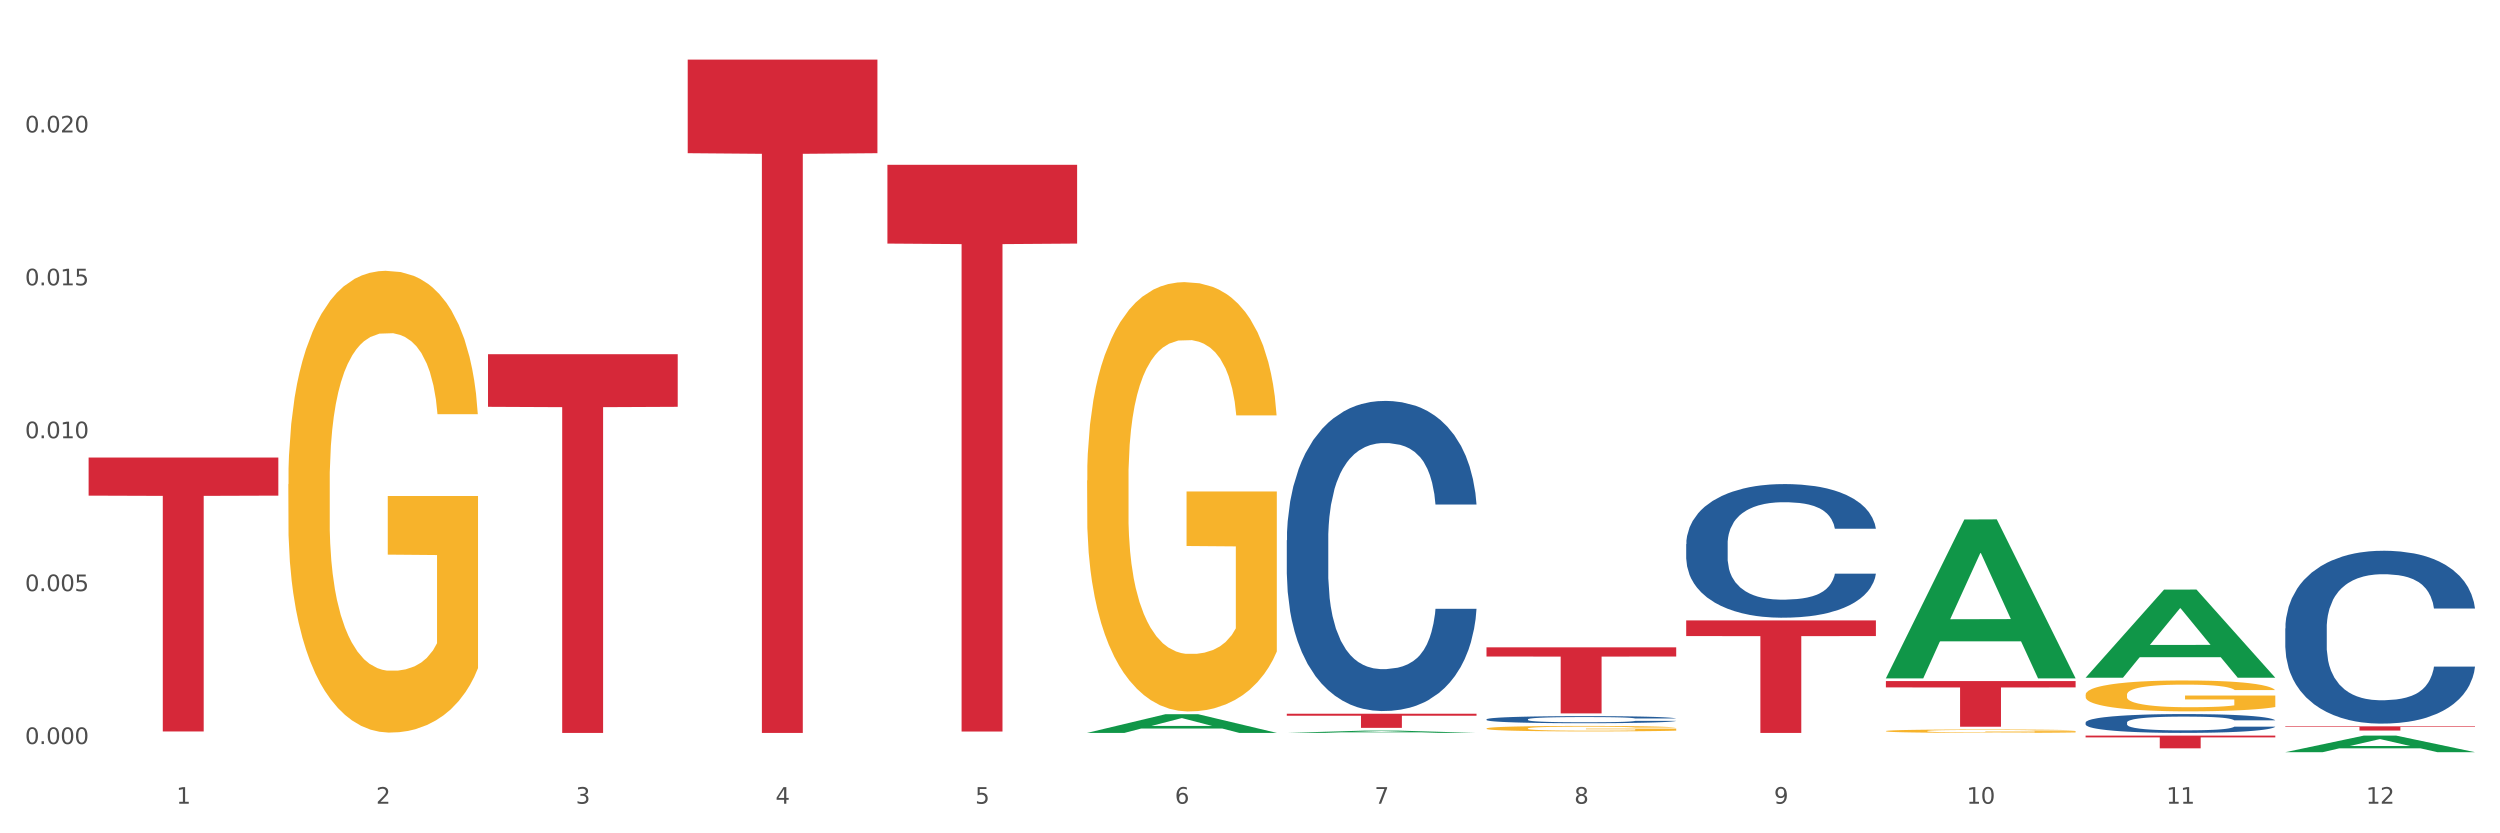 <?xml version="1.0" encoding="utf-8" standalone="no"?>
<!DOCTYPE svg PUBLIC "-//W3C//DTD SVG 1.1//EN"
  "http://www.w3.org/Graphics/SVG/1.1/DTD/svg11.dtd">
<svg xmlns:xlink="http://www.w3.org/1999/xlink" width="1080pt" height="360pt" viewBox="0 0 1080 360" xmlns="http://www.w3.org/2000/svg" version="1.1">
 <rect x="0" y="0" width="1080" height="360" fill="#333333" stroke="none"/>
 <defs>
  <style type="text/css">*{stroke-linejoin: round; stroke-linecap: butt}</style>
 </defs>
 <g id="figure_1">
  <g id="patch_1">
   <path d="M 0 360 
L 1080 360 
L 1080 0 
L 0 0 
z
" style="fill: #ffffff; stroke: #ffffff; stroke-linejoin: miter"/>
  </g>
  <g id="axes_1">
   <g id="matplotlib.axis_1">
    <g id="xtick_1">
     <g id="text_1">
      <!-- 1 -->
      <g style="fill: #4d4d4d" transform="translate(76.207 347.204) scale(0.096 -0.096)">
       <defs>
        <path id="DejaVuSans-31" d="M 794 531 
L 1825 531 
L 1825 4091 
L 703 3866 
L 703 4441 
L 1819 4666 
L 2450 4666 
L 2450 531 
L 3481 531 
L 3481 0 
L 794 0 
L 794 531 
z
" transform="scale(0.016)"/>
       </defs>
       <use xlink:href="#DejaVuSans-31"/>
      </g>
     </g>
    </g>
    <g id="xtick_2">
     <g id="text_2">
      <!-- 2 -->
      <g style="fill: #4d4d4d" transform="translate(162.476 347.204) scale(0.096 -0.096)">
       <defs>
        <path id="DejaVuSans-32" d="M 1228 531 
L 3431 531 
L 3431 0 
L 469 0 
L 469 531 
Q 828 903 1448 1529 
Q 2069 2156 2228 2338 
Q 2531 2678 2651 2914 
Q 2772 3150 2772 3378 
Q 2772 3750 2511 3984 
Q 2250 4219 1831 4219 
Q 1534 4219 1204 4116 
Q 875 4013 500 3803 
L 500 4441 
Q 881 4594 1212 4672 
Q 1544 4750 1819 4750 
Q 2544 4750 2975 4387 
Q 3406 4025 3406 3419 
Q 3406 3131 3298 2873 
Q 3191 2616 2906 2266 
Q 2828 2175 2409 1742 
Q 1991 1309 1228 531 
z
" transform="scale(0.016)"/>
       </defs>
       <use xlink:href="#DejaVuSans-32"/>
      </g>
     </g>
    </g>
    <g id="xtick_3">
     <g id="text_3">
      <!-- 3 -->
      <g style="fill: #4d4d4d" transform="translate(248.745 347.204) scale(0.096 -0.096)">
       <defs>
        <path id="DejaVuSans-33" d="M 2597 2516 
Q 3050 2419 3304 2112 
Q 3559 1806 3559 1356 
Q 3559 666 3084 287 
Q 2609 -91 1734 -91 
Q 1441 -91 1130 -33 
Q 819 25 488 141 
L 488 750 
Q 750 597 1062 519 
Q 1375 441 1716 441 
Q 2309 441 2620 675 
Q 2931 909 2931 1356 
Q 2931 1769 2642 2001 
Q 2353 2234 1838 2234 
L 1294 2234 
L 1294 2753 
L 1863 2753 
Q 2328 2753 2575 2939 
Q 2822 3125 2822 3475 
Q 2822 3834 2567 4026 
Q 2313 4219 1838 4219 
Q 1578 4219 1281 4162 
Q 984 4106 628 3988 
L 628 4550 
Q 988 4650 1302 4700 
Q 1616 4750 1894 4750 
Q 2613 4750 3031 4423 
Q 3450 4097 3450 3541 
Q 3450 3153 3228 2886 
Q 3006 2619 2597 2516 
z
" transform="scale(0.016)"/>
       </defs>
       <use xlink:href="#DejaVuSans-33"/>
      </g>
     </g>
    </g>
    <g id="xtick_4">
     <g id="text_4">
      <!-- 4 -->
      <g style="fill: #4d4d4d" transform="translate(335.014 347.204) scale(0.096 -0.096)">
       <defs>
        <path id="DejaVuSans-34" d="M 2419 4116 
L 825 1625 
L 2419 1625 
L 2419 4116 
z
M 2253 4666 
L 3047 4666 
L 3047 1625 
L 3713 1625 
L 3713 1100 
L 3047 1100 
L 3047 0 
L 2419 0 
L 2419 1100 
L 313 1100 
L 313 1709 
L 2253 4666 
z
" transform="scale(0.016)"/>
       </defs>
       <use xlink:href="#DejaVuSans-34"/>
      </g>
     </g>
    </g>
    <g id="xtick_5">
     <g id="text_5">
      <!-- 5 -->
      <g style="fill: #4d4d4d" transform="translate(421.284 347.204) scale(0.096 -0.096)">
       <defs>
        <path id="DejaVuSans-35" d="M 691 4666 
L 3169 4666 
L 3169 4134 
L 1269 4134 
L 1269 2991 
Q 1406 3038 1543 3061 
Q 1681 3084 1819 3084 
Q 2600 3084 3056 2656 
Q 3513 2228 3513 1497 
Q 3513 744 3044 326 
Q 2575 -91 1722 -91 
Q 1428 -91 1123 -41 
Q 819 9 494 109 
L 494 744 
Q 775 591 1075 516 
Q 1375 441 1709 441 
Q 2250 441 2565 725 
Q 2881 1009 2881 1497 
Q 2881 1984 2565 2268 
Q 2250 2553 1709 2553 
Q 1456 2553 1204 2497 
Q 953 2441 691 2322 
L 691 4666 
z
" transform="scale(0.016)"/>
       </defs>
       <use xlink:href="#DejaVuSans-35"/>
      </g>
     </g>
    </g>
    <g id="xtick_6">
     <g id="text_6">
      <!-- 6 -->
      <g style="fill: #4d4d4d" transform="translate(507.553 347.204) scale(0.096 -0.096)">
       <defs>
        <path id="DejaVuSans-36" d="M 2113 2584 
Q 1688 2584 1439 2293 
Q 1191 2003 1191 1497 
Q 1191 994 1439 701 
Q 1688 409 2113 409 
Q 2538 409 2786 701 
Q 3034 994 3034 1497 
Q 3034 2003 2786 2293 
Q 2538 2584 2113 2584 
z
M 3366 4563 
L 3366 3988 
Q 3128 4100 2886 4159 
Q 2644 4219 2406 4219 
Q 1781 4219 1451 3797 
Q 1122 3375 1075 2522 
Q 1259 2794 1537 2939 
Q 1816 3084 2150 3084 
Q 2853 3084 3261 2657 
Q 3669 2231 3669 1497 
Q 3669 778 3244 343 
Q 2819 -91 2113 -91 
Q 1303 -91 875 529 
Q 447 1150 447 2328 
Q 447 3434 972 4092 
Q 1497 4750 2381 4750 
Q 2619 4750 2861 4703 
Q 3103 4656 3366 4563 
z
" transform="scale(0.016)"/>
       </defs>
       <use xlink:href="#DejaVuSans-36"/>
      </g>
     </g>
    </g>
    <g id="xtick_7">
     <g id="text_7">
      <!-- 7 -->
      <g style="fill: #4d4d4d" transform="translate(593.822 347.204) scale(0.096 -0.096)">
       <defs>
        <path id="DejaVuSans-37" d="M 525 4666 
L 3525 4666 
L 3525 4397 
L 1831 0 
L 1172 0 
L 2766 4134 
L 525 4134 
L 525 4666 
z
" transform="scale(0.016)"/>
       </defs>
       <use xlink:href="#DejaVuSans-37"/>
      </g>
     </g>
    </g>
    <g id="xtick_8">
     <g id="text_8">
      <!-- 8 -->
      <g style="fill: #4d4d4d" transform="translate(680.091 347.204) scale(0.096 -0.096)">
       <defs>
        <path id="DejaVuSans-38" d="M 2034 2216 
Q 1584 2216 1326 1975 
Q 1069 1734 1069 1313 
Q 1069 891 1326 650 
Q 1584 409 2034 409 
Q 2484 409 2743 651 
Q 3003 894 3003 1313 
Q 3003 1734 2745 1975 
Q 2488 2216 2034 2216 
z
M 1403 2484 
Q 997 2584 770 2862 
Q 544 3141 544 3541 
Q 544 4100 942 4425 
Q 1341 4750 2034 4750 
Q 2731 4750 3128 4425 
Q 3525 4100 3525 3541 
Q 3525 3141 3298 2862 
Q 3072 2584 2669 2484 
Q 3125 2378 3379 2068 
Q 3634 1759 3634 1313 
Q 3634 634 3220 271 
Q 2806 -91 2034 -91 
Q 1263 -91 848 271 
Q 434 634 434 1313 
Q 434 1759 690 2068 
Q 947 2378 1403 2484 
z
M 1172 3481 
Q 1172 3119 1398 2916 
Q 1625 2713 2034 2713 
Q 2441 2713 2670 2916 
Q 2900 3119 2900 3481 
Q 2900 3844 2670 4047 
Q 2441 4250 2034 4250 
Q 1625 4250 1398 4047 
Q 1172 3844 1172 3481 
z
" transform="scale(0.016)"/>
       </defs>
       <use xlink:href="#DejaVuSans-38"/>
      </g>
     </g>
    </g>
    <g id="xtick_9">
     <g id="text_9">
      <!-- 9 -->
      <g style="fill: #4d4d4d" transform="translate(766.361 347.204) scale(0.096 -0.096)">
       <defs>
        <path id="DejaVuSans-39" d="M 703 97 
L 703 672 
Q 941 559 1184 500 
Q 1428 441 1663 441 
Q 2288 441 2617 861 
Q 2947 1281 2994 2138 
Q 2813 1869 2534 1725 
Q 2256 1581 1919 1581 
Q 1219 1581 811 2004 
Q 403 2428 403 3163 
Q 403 3881 828 4315 
Q 1253 4750 1959 4750 
Q 2769 4750 3195 4129 
Q 3622 3509 3622 2328 
Q 3622 1225 3098 567 
Q 2575 -91 1691 -91 
Q 1453 -91 1209 -44 
Q 966 3 703 97 
z
M 1959 2075 
Q 2384 2075 2632 2365 
Q 2881 2656 2881 3163 
Q 2881 3666 2632 3958 
Q 2384 4250 1959 4250 
Q 1534 4250 1286 3958 
Q 1038 3666 1038 3163 
Q 1038 2656 1286 2365 
Q 1534 2075 1959 2075 
z
" transform="scale(0.016)"/>
       </defs>
       <use xlink:href="#DejaVuSans-39"/>
      </g>
     </g>
    </g>
    <g id="xtick_10">
     <g id="text_10">
      <!-- 10 -->
      <g style="fill: #4d4d4d" transform="translate(849.576 347.204) scale(0.096 -0.096)">
       <defs>
        <path id="DejaVuSans-30" d="M 2034 4250 
Q 1547 4250 1301 3770 
Q 1056 3291 1056 2328 
Q 1056 1369 1301 889 
Q 1547 409 2034 409 
Q 2525 409 2770 889 
Q 3016 1369 3016 2328 
Q 3016 3291 2770 3770 
Q 2525 4250 2034 4250 
z
M 2034 4750 
Q 2819 4750 3233 4129 
Q 3647 3509 3647 2328 
Q 3647 1150 3233 529 
Q 2819 -91 2034 -91 
Q 1250 -91 836 529 
Q 422 1150 422 2328 
Q 422 3509 836 4129 
Q 1250 4750 2034 4750 
z
" transform="scale(0.016)"/>
       </defs>
       <use xlink:href="#DejaVuSans-31"/>
       <use xlink:href="#DejaVuSans-30" transform="translate(63.623 0)"/>
      </g>
     </g>
    </g>
    <g id="xtick_11">
     <g id="text_11">
      <!-- 11 -->
      <g style="fill: #4d4d4d" transform="translate(935.845 347.204) scale(0.096 -0.096)">
       <use xlink:href="#DejaVuSans-31"/>
       <use xlink:href="#DejaVuSans-31" transform="translate(63.623 0)"/>
      </g>
     </g>
    </g>
    <g id="xtick_12">
     <g id="text_12">
      <!-- 12 -->
      <g style="fill: #4d4d4d" transform="translate(1022.114 347.204) scale(0.096 -0.096)">
       <use xlink:href="#DejaVuSans-31"/>
       <use xlink:href="#DejaVuSans-32" transform="translate(63.623 0)"/>
      </g>
     </g>
    </g>
    <g id="xtick_13"/>
    <g id="xtick_14"/>
    <g id="xtick_15"/>
    <g id="xtick_16"/>
    <g id="xtick_17"/>
    <g id="xtick_18"/>
    <g id="xtick_19"/>
    <g id="xtick_20"/>
    <g id="xtick_21"/>
    <g id="xtick_22"/>
    <g id="xtick_23"/>
   </g>
   <g id="matplotlib.axis_2">
    <g id="ytick_1">
     <g id="text_13">
      <!-- 0.000 -->
      <g style="fill: #4d4d4d" transform="translate(10.8 321.429) scale(0.096 -0.096)">
       <defs>
        <path id="DejaVuSans-2e" d="M 684 794 
L 1344 794 
L 1344 0 
L 684 0 
L 684 794 
z
" transform="scale(0.016)"/>
       </defs>
       <use xlink:href="#DejaVuSans-30"/>
       <use xlink:href="#DejaVuSans-2e" transform="translate(63.623 0)"/>
       <use xlink:href="#DejaVuSans-30" transform="translate(95.41 0)"/>
       <use xlink:href="#DejaVuSans-30" transform="translate(159.033 0)"/>
       <use xlink:href="#DejaVuSans-30" transform="translate(222.656 0)"/>
      </g>
     </g>
    </g>
    <g id="ytick_2">
     <g id="text_14">
      <!-- 0.005 -->
      <g style="fill: #4d4d4d" transform="translate(10.8 255.377) scale(0.096 -0.096)">
       <use xlink:href="#DejaVuSans-30"/>
       <use xlink:href="#DejaVuSans-2e" transform="translate(63.623 0)"/>
       <use xlink:href="#DejaVuSans-30" transform="translate(95.41 0)"/>
       <use xlink:href="#DejaVuSans-30" transform="translate(159.033 0)"/>
       <use xlink:href="#DejaVuSans-35" transform="translate(222.656 0)"/>
      </g>
     </g>
    </g>
    <g id="ytick_3">
     <g id="text_15">
      <!-- 0.010 -->
      <g style="fill: #4d4d4d" transform="translate(10.8 189.325) scale(0.096 -0.096)">
       <use xlink:href="#DejaVuSans-30"/>
       <use xlink:href="#DejaVuSans-2e" transform="translate(63.623 0)"/>
       <use xlink:href="#DejaVuSans-30" transform="translate(95.41 0)"/>
       <use xlink:href="#DejaVuSans-31" transform="translate(159.033 0)"/>
       <use xlink:href="#DejaVuSans-30" transform="translate(222.656 0)"/>
      </g>
     </g>
    </g>
    <g id="ytick_4">
     <g id="text_16">
      <!-- 0.015 -->
      <g style="fill: #4d4d4d" transform="translate(10.8 123.273) scale(0.096 -0.096)">
       <use xlink:href="#DejaVuSans-30"/>
       <use xlink:href="#DejaVuSans-2e" transform="translate(63.623 0)"/>
       <use xlink:href="#DejaVuSans-30" transform="translate(95.41 0)"/>
       <use xlink:href="#DejaVuSans-31" transform="translate(159.033 0)"/>
       <use xlink:href="#DejaVuSans-35" transform="translate(222.656 0)"/>
      </g>
     </g>
    </g>
    <g id="ytick_5">
     <g id="text_17">
      <!-- 0.020 -->
      <g style="fill: #4d4d4d" transform="translate(10.8 57.221) scale(0.096 -0.096)">
       <use xlink:href="#DejaVuSans-30"/>
       <use xlink:href="#DejaVuSans-2e" transform="translate(63.623 0)"/>
       <use xlink:href="#DejaVuSans-30" transform="translate(95.41 0)"/>
       <use xlink:href="#DejaVuSans-32" transform="translate(159.033 0)"/>
       <use xlink:href="#DejaVuSans-30" transform="translate(222.656 0)"/>
      </g>
     </g>
    </g>
    <g id="ytick_6"/>
    <g id="ytick_7"/>
    <g id="ytick_8"/>
    <g id="ytick_9"/>
    <g id="ytick_10"/>
   </g>
   <g id="PolyCollection_1">
    <path d="M 469.629 316.599 
L 469.714 316.591 
L 503.51 308.529 
L 517.535 308.522 
L 551.585 316.614 
L 535.363 316.614 
L 528.012 314.729 
L 493.117 314.729 
L 492.864 314.76 
L 485.767 316.614 
L 469.629 316.614 
L 469.629 316.599 
L 497.511 313.605 
L 523.618 313.597 
L 510.691 310.246 
L 510.522 310.231 
L 510.353 310.254 
L 497.426 313.597 
L 497.511 313.605 
L 469.629 316.599 
z
" clip-path="url(#pdd2dde1726)" style="fill: #109648"/>
    <path d="M 210.821 153.008 
L 292.777 153.008 
L 292.777 175.744 
L 260.539 175.897 
L 260.539 316.614 
L 242.866 316.614 
L 242.866 175.897 
L 210.821 175.744 
L 210.821 153.162 
L 210.821 153.008 
z
" clip-path="url(#pdd2dde1726)" style="fill: #d62839"/>
    <path d="M 297.091 25.759 
L 379.046 25.759 
L 379.046 66.179 
L 346.808 66.452 
L 346.808 316.614 
L 329.135 316.614 
L 329.135 66.452 
L 297.091 66.179 
L 297.091 26.033 
L 297.091 25.759 
z
" clip-path="url(#pdd2dde1726)" style="fill: #d62839"/>
    <path d="M 383.36 71.208 
L 465.316 71.208 
L 465.316 105.228 
L 433.077 105.458 
L 433.077 316.019 
L 415.404 316.019 
L 415.404 105.458 
L 383.36 105.228 
L 383.36 71.438 
L 383.36 71.208 
z
" clip-path="url(#pdd2dde1726)" style="fill: #d62839"/>
    <path d="M 555.898 308.346 
L 637.854 308.346 
L 637.854 309.193 
L 605.615 309.199 
L 605.615 314.443 
L 587.943 314.443 
L 587.943 309.199 
L 555.898 309.193 
L 555.898 308.352 
L 555.898 308.346 
z
" clip-path="url(#pdd2dde1726)" style="fill: #d62839"/>
    <path d="M 642.167 279.654 
L 724.123 279.654 
L 724.123 283.62 
L 691.885 283.647 
L 691.885 308.193 
L 674.212 308.193 
L 674.212 283.647 
L 642.167 283.62 
L 642.167 279.681 
L 642.167 279.654 
z
" clip-path="url(#pdd2dde1726)" style="fill: #d62839"/>
    <path d="M 728.437 268.02 
L 810.392 268.02 
L 810.392 274.773 
L 778.154 274.819 
L 778.154 316.614 
L 760.481 316.614 
L 760.481 274.819 
L 728.437 274.773 
L 728.437 268.066 
L 728.437 268.02 
z
" clip-path="url(#pdd2dde1726)" style="fill: #d62839"/>
    <path d="M 38.283 197.668 
L 120.239 197.668 
L 120.239 214.113 
L 88 214.224 
L 88 316.007 
L 70.327 316.007 
L 70.327 214.224 
L 38.283 214.113 
L 38.283 197.779 
L 38.283 197.668 
z
" clip-path="url(#pdd2dde1726)" style="fill: #d62839"/>
    <path d="M 814.706 294.222 
L 896.662 294.222 
L 896.662 296.965 
L 864.423 296.983 
L 864.423 313.961 
L 846.75 313.961 
L 846.75 296.983 
L 814.706 296.965 
L 814.706 294.24 
L 814.706 294.222 
z
" clip-path="url(#pdd2dde1726)" style="fill: #d62839"/>
    <path d="M 987.244 313.774 
L 1069.2 313.774 
L 1069.2 314.028 
L 1036.961 314.029 
L 1036.961 315.601 
L 1019.289 315.601 
L 1019.289 314.029 
L 987.244 314.028 
L 987.244 313.776 
L 987.244 313.774 
z
" clip-path="url(#pdd2dde1726)" style="fill: #d62839"/>
    <path d="M 642.167 310.742 
L 642.264 310.739 
L 642.264 310.66 
L 642.555 310.554 
L 643.621 310.357 
L 644.977 310.208 
L 647.302 310.034 
L 648.561 309.961 
L 650.208 309.88 
L 653.599 309.748 
L 657.474 309.636 
L 660.186 309.574 
L 662.22 309.535 
L 666.774 309.465 
L 669.389 309.434 
L 672.102 309.408 
L 674.427 309.392 
L 678.302 309.372 
L 681.402 309.364 
L 684.986 309.361 
L 687.989 309.364 
L 691.961 309.375 
L 697.773 309.408 
L 700.001 309.428 
L 703.005 309.462 
L 706.105 309.507 
L 708.623 309.552 
L 711.53 309.616 
L 714.533 309.7 
L 717.439 309.807 
L 719.473 309.905 
L 721.12 310.009 
L 722.573 310.135 
L 723.639 310.273 
L 724.123 310.388 
L 706.395 310.388 
L 705.911 310.284 
L 704.942 310.172 
L 703.973 310.096 
L 702.908 310.034 
L 701.261 309.964 
L 699.808 309.919 
L 697.386 309.866 
L 695.158 309.832 
L 693.317 309.813 
L 691.089 309.796 
L 686.342 309.779 
L 682.952 309.779 
L 680.82 309.785 
L 678.205 309.799 
L 675.977 309.818 
L 673.361 309.852 
L 671.327 309.888 
L 669.292 309.936 
L 668.13 309.97 
L 666.386 310.032 
L 665.224 310.082 
L 663.674 310.169 
L 662.802 310.231 
L 661.252 310.391 
L 660.574 310.509 
L 660.283 310.59 
L 660.089 310.68 
L 660.089 311.118 
L 660.67 311.314 
L 661.155 311.399 
L 661.93 311.494 
L 663.383 311.617 
L 665.514 311.738 
L 667.742 311.825 
L 669.583 311.879 
L 671.327 311.918 
L 673.07 311.949 
L 675.202 311.977 
L 676.945 311.994 
L 679.561 312.01 
L 682.661 312.019 
L 685.083 312.019 
L 690.023 312.005 
L 692.252 311.991 
L 694.383 311.971 
L 696.708 311.94 
L 698.548 311.907 
L 699.614 311.881 
L 701.358 311.828 
L 702.714 311.772 
L 703.876 311.707 
L 704.651 311.651 
L 705.523 311.567 
L 706.201 311.472 
L 706.395 311.421 
L 724.123 311.421 
L 723.736 311.522 
L 723.058 311.62 
L 721.701 311.752 
L 720.636 311.828 
L 718.989 311.921 
L 717.245 311.999 
L 714.823 312.086 
L 712.595 312.151 
L 710.27 312.207 
L 707.751 312.257 
L 703.198 312.328 
L 701.551 312.347 
L 698.064 312.381 
L 695.351 312.401 
L 691.38 312.42 
L 687.311 312.431 
L 683.048 312.434 
L 679.27 312.429 
L 675.105 312.412 
L 672.489 312.395 
L 669.583 312.37 
L 666.192 312.33 
L 662.995 312.283 
L 659.992 312.227 
L 657.183 312.162 
L 654.567 312.089 
L 651.177 311.968 
L 648.658 311.85 
L 646.817 311.741 
L 645.558 311.648 
L 644.299 311.53 
L 643.621 311.449 
L 642.555 311.253 
L 642.167 311.07 
L 642.167 310.742 
z
" clip-path="url(#pdd2dde1726)" style="fill: #255c99"/>
    <path d="M 124.552 209.173 
L 124.649 208.991 
L 124.649 202.432 
L 124.842 196.784 
L 125.81 183.119 
L 127.261 171.823 
L 128.326 165.811 
L 129.39 160.891 
L 130.648 155.972 
L 132.196 150.871 
L 135.002 143.401 
L 136.744 139.575 
L 138.873 135.566 
L 142.743 129.736 
L 145.549 126.457 
L 148.452 123.724 
L 153.193 120.444 
L 156.289 118.987 
L 159.579 117.893 
L 163.546 117.165 
L 166.546 116.982 
L 173.126 117.529 
L 178.738 119.169 
L 181.447 120.444 
L 184.93 122.63 
L 186.769 124.088 
L 189.768 127.003 
L 192.865 130.829 
L 194.994 134.109 
L 198.187 140.303 
L 200.606 146.498 
L 202.831 154.15 
L 203.992 159.434 
L 204.863 164.353 
L 205.637 170.001 
L 206.411 178.929 
L 188.994 178.929 
L 188.317 172.552 
L 187.253 166.539 
L 185.705 160.709 
L 184.35 157.065 
L 182.028 152.51 
L 179.899 149.595 
L 177.673 147.409 
L 174.964 145.587 
L 172.835 144.676 
L 169.836 143.947 
L 163.934 144.129 
L 159.966 145.587 
L 157.257 147.409 
L 155.515 149.049 
L 153.967 150.871 
L 152.226 153.421 
L 150.194 157.247 
L 148.742 160.709 
L 147.291 165.082 
L 146.13 169.454 
L 145.065 174.556 
L 144.194 180.022 
L 143.517 185.67 
L 142.937 192.593 
L 142.453 204.071 
L 142.453 229.032 
L 142.646 234.68 
L 143.13 242.15 
L 143.711 247.798 
L 144.678 254.539 
L 145.549 259.094 
L 147.194 265.653 
L 149.032 271.119 
L 150.484 274.581 
L 151.935 277.496 
L 154.451 281.504 
L 157.257 284.784 
L 159.676 286.788 
L 162.966 288.61 
L 165.191 289.339 
L 167.127 289.703 
L 171.868 289.703 
L 175.254 289.156 
L 179.028 287.881 
L 181.931 286.241 
L 184.35 284.237 
L 187.059 280.958 
L 188.801 277.86 
L 188.801 239.782 
L 167.514 239.599 
L 167.514 214.274 
L 206.508 214.274 
L 206.508 288.61 
L 204.863 292.436 
L 203.025 295.898 
L 201.089 298.995 
L 198.187 302.821 
L 194.703 306.465 
L 191.607 309.016 
L 188.317 311.202 
L 184.447 313.206 
L 179.415 315.028 
L 176.319 315.757 
L 172.448 316.303 
L 167.901 316.486 
L 163.934 316.121 
L 160.063 315.21 
L 155.999 313.57 
L 152.032 311.202 
L 149.032 308.833 
L 146.033 305.918 
L 142.84 302.092 
L 140.324 298.448 
L 138.389 295.169 
L 136.26 290.978 
L 133.938 285.512 
L 132.196 280.593 
L 130.648 275.492 
L 129.003 268.933 
L 127.842 263.285 
L 126.681 256.179 
L 126.004 250.895 
L 125.23 242.697 
L 124.649 231.218 
L 124.552 209.173 
z
" clip-path="url(#pdd2dde1726)" style="fill: #f7b32b"/>
    <path d="M 987.244 271.478 
L 987.341 271.41 
L 987.341 269.5 
L 987.632 266.908 
L 988.697 262.134 
L 990.054 258.519 
L 992.379 254.291 
L 993.638 252.517 
L 995.285 250.539 
L 998.675 247.334 
L 1002.55 244.605 
L 1005.263 243.105 
L 1007.297 242.15 
L 1011.85 240.445 
L 1014.466 239.695 
L 1017.178 239.081 
L 1019.503 238.672 
L 1023.378 238.194 
L 1026.478 237.99 
L 1030.063 237.921 
L 1033.066 237.99 
L 1037.038 238.262 
L 1042.85 239.081 
L 1045.078 239.558 
L 1048.081 240.377 
L 1051.181 241.468 
L 1053.7 242.559 
L 1056.606 244.128 
L 1059.609 246.174 
L 1062.516 248.766 
L 1064.55 251.153 
L 1066.197 253.677 
L 1067.65 256.746 
L 1068.716 260.088 
L 1069.2 262.884 
L 1051.472 262.884 
L 1050.988 260.361 
L 1050.019 257.633 
L 1049.05 255.791 
L 1047.985 254.291 
L 1046.338 252.585 
L 1044.885 251.494 
L 1042.463 250.198 
L 1040.235 249.38 
L 1038.394 248.902 
L 1036.166 248.493 
L 1031.419 248.084 
L 1028.028 248.084 
L 1025.897 248.22 
L 1023.282 248.561 
L 1021.053 249.039 
L 1018.438 249.857 
L 1016.403 250.744 
L 1014.369 251.903 
L 1013.207 252.722 
L 1011.463 254.222 
L 1010.3 255.45 
L 1008.75 257.564 
L 1007.879 259.065 
L 1006.329 262.953 
L 1005.65 265.817 
L 1005.36 267.795 
L 1005.166 269.978 
L 1005.166 280.618 
L 1005.747 285.392 
L 1006.232 287.438 
L 1007.007 289.757 
L 1008.46 292.758 
L 1010.591 295.691 
L 1012.819 297.805 
L 1014.66 299.101 
L 1016.403 300.056 
L 1018.147 300.806 
L 1020.278 301.488 
L 1022.022 301.898 
L 1024.638 302.307 
L 1027.738 302.511 
L 1030.16 302.511 
L 1035.1 302.17 
L 1037.328 301.829 
L 1039.46 301.352 
L 1041.785 300.602 
L 1043.625 299.783 
L 1044.691 299.169 
L 1046.435 297.873 
L 1047.791 296.509 
L 1048.953 294.941 
L 1049.728 293.577 
L 1050.6 291.53 
L 1051.278 289.211 
L 1051.472 287.984 
L 1069.2 287.984 
L 1068.813 290.439 
L 1068.134 292.826 
L 1066.778 296.032 
L 1065.713 297.873 
L 1064.066 300.124 
L 1062.322 302.034 
L 1059.9 304.148 
L 1057.672 305.717 
L 1055.347 307.081 
L 1052.828 308.309 
L 1048.275 310.014 
L 1046.628 310.491 
L 1043.141 311.31 
L 1040.428 311.787 
L 1036.456 312.265 
L 1032.388 312.538 
L 1028.125 312.606 
L 1024.347 312.469 
L 1020.182 312.06 
L 1017.566 311.651 
L 1014.66 311.037 
L 1011.269 310.082 
L 1008.072 308.923 
L 1005.069 307.559 
L 1002.26 305.99 
L 999.644 304.217 
L 996.254 301.284 
L 993.735 298.419 
L 991.894 295.759 
L 990.635 293.508 
L 989.375 290.644 
L 988.697 288.666 
L 987.632 283.891 
L 987.244 279.458 
L 987.244 271.478 
z
" clip-path="url(#pdd2dde1726)" style="fill: #255c99"/>
    <path d="M 900.975 312.129 
L 901.072 312.122 
L 901.072 311.914 
L 901.363 311.631 
L 902.428 311.11 
L 903.784 310.716 
L 906.109 310.255 
L 907.369 310.062 
L 909.016 309.846 
L 912.406 309.496 
L 916.281 309.199 
L 918.994 309.035 
L 921.028 308.931 
L 925.581 308.745 
L 928.197 308.664 
L 930.909 308.597 
L 933.234 308.552 
L 937.109 308.5 
L 940.209 308.478 
L 943.794 308.47 
L 946.797 308.478 
L 950.768 308.507 
L 956.581 308.597 
L 958.809 308.649 
L 961.812 308.738 
L 964.912 308.857 
L 967.431 308.976 
L 970.337 309.147 
L 973.34 309.37 
L 976.246 309.653 
L 978.281 309.913 
L 979.928 310.188 
L 981.381 310.523 
L 982.446 310.887 
L 982.931 311.192 
L 965.203 311.192 
L 964.718 310.917 
L 963.75 310.619 
L 962.781 310.419 
L 961.715 310.255 
L 960.068 310.069 
L 958.615 309.95 
L 956.193 309.809 
L 953.965 309.72 
L 952.125 309.668 
L 949.897 309.623 
L 945.15 309.578 
L 941.759 309.578 
L 939.628 309.593 
L 937.012 309.63 
L 934.784 309.682 
L 932.169 309.772 
L 930.134 309.868 
L 928.1 309.995 
L 926.937 310.084 
L 925.194 310.248 
L 924.031 310.381 
L 922.481 310.612 
L 921.609 310.776 
L 920.059 311.2 
L 919.381 311.512 
L 919.091 311.728 
L 918.897 311.966 
L 918.897 313.126 
L 919.478 313.646 
L 919.962 313.869 
L 920.737 314.122 
L 922.191 314.45 
L 924.322 314.769 
L 926.55 315 
L 928.391 315.141 
L 930.134 315.245 
L 931.878 315.327 
L 934.009 315.401 
L 935.753 315.446 
L 938.369 315.491 
L 941.469 315.513 
L 943.89 315.513 
L 948.831 315.476 
L 951.059 315.439 
L 953.19 315.387 
L 955.515 315.305 
L 957.356 315.216 
L 958.422 315.149 
L 960.165 315.007 
L 961.522 314.859 
L 962.684 314.688 
L 963.459 314.539 
L 964.331 314.316 
L 965.009 314.063 
L 965.203 313.929 
L 982.931 313.929 
L 982.543 314.197 
L 981.865 314.457 
L 980.509 314.807 
L 979.443 315.007 
L 977.796 315.253 
L 976.053 315.461 
L 973.631 315.692 
L 971.403 315.863 
L 969.078 316.011 
L 966.559 316.145 
L 962.006 316.331 
L 960.359 316.383 
L 956.872 316.472 
L 954.159 316.524 
L 950.187 316.577 
L 946.119 316.606 
L 941.856 316.614 
L 938.078 316.599 
L 933.912 316.554 
L 931.297 316.51 
L 928.391 316.443 
L 925 316.339 
L 921.803 316.212 
L 918.8 316.063 
L 915.991 315.892 
L 913.375 315.699 
L 909.984 315.379 
L 907.466 315.067 
L 905.625 314.777 
L 904.366 314.531 
L 903.106 314.219 
L 902.428 314.003 
L 901.363 313.483 
L 900.975 312.999 
L 900.975 312.129 
z
" clip-path="url(#pdd2dde1726)" style="fill: #255c99"/>
    <path d="M 728.437 235.058 
L 728.534 235.005 
L 728.534 233.528 
L 728.824 231.525 
L 729.89 227.834 
L 731.246 225.039 
L 733.571 221.77 
L 734.83 220.399 
L 736.477 218.87 
L 739.868 216.392 
L 743.743 214.283 
L 746.455 213.123 
L 748.49 212.385 
L 753.043 211.067 
L 755.658 210.487 
L 758.371 210.012 
L 760.696 209.696 
L 764.571 209.327 
L 767.671 209.169 
L 771.255 209.116 
L 774.258 209.169 
L 778.23 209.379 
L 784.043 210.012 
L 786.271 210.381 
L 789.274 211.014 
L 792.374 211.858 
L 794.892 212.701 
L 797.799 213.914 
L 800.802 215.496 
L 803.708 217.499 
L 805.742 219.345 
L 807.389 221.296 
L 808.842 223.668 
L 809.908 226.252 
L 810.392 228.414 
L 792.664 228.414 
L 792.18 226.463 
L 791.211 224.354 
L 790.243 222.93 
L 789.177 221.77 
L 787.53 220.452 
L 786.077 219.608 
L 783.655 218.607 
L 781.427 217.974 
L 779.586 217.605 
L 777.358 217.288 
L 772.611 216.972 
L 769.221 216.972 
L 767.09 217.078 
L 764.474 217.341 
L 762.246 217.71 
L 759.63 218.343 
L 757.596 219.028 
L 755.561 219.925 
L 754.399 220.558 
L 752.655 221.718 
L 751.493 222.667 
L 749.943 224.301 
L 749.071 225.461 
L 747.521 228.467 
L 746.843 230.681 
L 746.552 232.21 
L 746.358 233.898 
L 746.358 242.123 
L 746.94 245.814 
L 747.424 247.396 
L 748.199 249.188 
L 749.652 251.508 
L 751.783 253.776 
L 754.011 255.41 
L 755.852 256.412 
L 757.596 257.15 
L 759.34 257.73 
L 761.471 258.257 
L 763.215 258.574 
L 765.83 258.89 
L 768.93 259.048 
L 771.352 259.048 
L 776.293 258.785 
L 778.521 258.521 
L 780.652 258.152 
L 782.977 257.572 
L 784.818 256.939 
L 785.883 256.465 
L 787.627 255.463 
L 788.983 254.408 
L 790.146 253.196 
L 790.921 252.141 
L 791.793 250.559 
L 792.471 248.767 
L 792.664 247.817 
L 810.392 247.817 
L 810.005 249.716 
L 809.327 251.561 
L 807.971 254.039 
L 806.905 255.463 
L 805.258 257.203 
L 803.514 258.679 
L 801.092 260.314 
L 798.864 261.527 
L 796.539 262.581 
L 794.021 263.53 
L 789.468 264.848 
L 787.821 265.217 
L 784.333 265.85 
L 781.621 266.219 
L 777.649 266.588 
L 773.58 266.799 
L 769.318 266.852 
L 765.54 266.746 
L 761.374 266.43 
L 758.758 266.114 
L 755.852 265.639 
L 752.461 264.901 
L 749.265 264.005 
L 746.262 262.95 
L 743.452 261.737 
L 740.837 260.367 
L 737.446 258.099 
L 734.927 255.885 
L 733.087 253.828 
L 731.827 252.088 
L 730.568 249.874 
L 729.89 248.345 
L 728.824 244.654 
L 728.437 241.227 
L 728.437 235.058 
z
" clip-path="url(#pdd2dde1726)" style="fill: #255c99"/>
    <path d="M 900.975 317.782 
L 982.931 317.782 
L 982.931 318.547 
L 950.692 318.552 
L 950.692 323.29 
L 933.019 323.29 
L 933.019 318.552 
L 900.975 318.547 
L 900.975 317.787 
L 900.975 317.782 
z
" clip-path="url(#pdd2dde1726)" style="fill: #d62839"/>
    <path d="M 900.975 300.127 
L 901.072 300.114 
L 901.072 299.676 
L 901.265 299.298 
L 902.233 298.385 
L 903.684 297.629 
L 904.749 297.227 
L 905.813 296.898 
L 907.071 296.569 
L 908.619 296.228 
L 911.425 295.729 
L 913.167 295.473 
L 915.296 295.205 
L 919.166 294.815 
L 921.972 294.596 
L 924.875 294.413 
L 929.616 294.194 
L 932.712 294.096 
L 936.002 294.023 
L 939.969 293.974 
L 942.969 293.962 
L 949.549 293.999 
L 955.161 294.108 
L 957.87 294.194 
L 961.353 294.34 
L 963.192 294.437 
L 966.191 294.632 
L 969.288 294.888 
L 971.416 295.107 
L 974.609 295.522 
L 977.028 295.936 
L 979.254 296.448 
L 980.415 296.801 
L 981.286 297.13 
L 982.06 297.507 
L 982.834 298.104 
L 965.417 298.104 
L 964.74 297.678 
L 963.676 297.276 
L 962.127 296.886 
L 960.773 296.642 
L 958.451 296.338 
L 956.322 296.143 
L 954.096 295.997 
L 951.387 295.875 
L 949.258 295.814 
L 946.259 295.765 
L 940.356 295.777 
L 936.389 295.875 
L 933.68 295.997 
L 931.938 296.106 
L 930.39 296.228 
L 928.648 296.399 
L 926.616 296.655 
L 925.165 296.886 
L 923.714 297.178 
L 922.553 297.471 
L 921.488 297.812 
L 920.617 298.177 
L 919.94 298.555 
L 919.359 299.018 
L 918.876 299.786 
L 918.876 301.454 
L 919.069 301.832 
L 919.553 302.332 
L 920.134 302.709 
L 921.101 303.16 
L 921.972 303.465 
L 923.617 303.903 
L 925.455 304.269 
L 926.907 304.5 
L 928.358 304.695 
L 930.874 304.963 
L 933.68 305.182 
L 936.099 305.316 
L 939.389 305.438 
L 941.614 305.487 
L 943.549 305.511 
L 948.291 305.511 
L 951.677 305.475 
L 955.451 305.389 
L 958.354 305.28 
L 960.773 305.146 
L 963.482 304.926 
L 965.224 304.719 
L 965.224 302.173 
L 943.937 302.161 
L 943.937 300.468 
L 982.931 300.468 
L 982.931 305.438 
L 981.286 305.694 
L 979.447 305.925 
L 977.512 306.133 
L 974.609 306.388 
L 971.126 306.632 
L 968.03 306.803 
L 964.74 306.949 
L 960.87 307.083 
L 955.838 307.205 
L 952.742 307.253 
L 948.871 307.29 
L 944.324 307.302 
L 940.356 307.278 
L 936.486 307.217 
L 932.422 307.107 
L 928.455 306.949 
L 925.455 306.79 
L 922.456 306.595 
L 919.263 306.34 
L 916.747 306.096 
L 914.812 305.877 
L 912.683 305.597 
L 910.361 305.231 
L 908.619 304.902 
L 907.071 304.561 
L 905.426 304.122 
L 904.265 303.745 
L 903.104 303.27 
L 902.426 302.916 
L 901.652 302.368 
L 901.072 301.601 
L 900.975 300.127 
z
" clip-path="url(#pdd2dde1726)" style="fill: #f7b32b"/>
    <path d="M 555.898 233.391 
L 555.995 233.269 
L 555.995 229.843 
L 556.286 225.193 
L 557.351 216.627 
L 558.708 210.142 
L 561.033 202.555 
L 562.292 199.374 
L 563.939 195.825 
L 567.329 190.074 
L 571.204 185.179 
L 573.917 182.487 
L 575.951 180.774 
L 580.504 177.715 
L 583.12 176.369 
L 585.832 175.268 
L 588.157 174.533 
L 592.032 173.677 
L 595.132 173.31 
L 598.717 173.187 
L 601.72 173.31 
L 605.692 173.799 
L 611.504 175.268 
L 613.732 176.124 
L 616.735 177.593 
L 619.835 179.55 
L 622.354 181.508 
L 625.26 184.323 
L 628.263 187.994 
L 631.17 192.644 
L 633.204 196.926 
L 634.851 201.454 
L 636.304 206.96 
L 637.37 212.956 
L 637.854 217.973 
L 620.126 217.973 
L 619.642 213.446 
L 618.673 208.551 
L 617.704 205.247 
L 616.638 202.555 
L 614.992 199.496 
L 613.538 197.538 
L 611.117 195.213 
L 608.889 193.745 
L 607.048 192.888 
L 604.82 192.154 
L 600.073 191.42 
L 596.682 191.42 
L 594.551 191.665 
L 591.936 192.276 
L 589.707 193.133 
L 587.092 194.601 
L 585.057 196.192 
L 583.023 198.272 
L 581.861 199.741 
L 580.117 202.433 
L 578.954 204.635 
L 577.404 208.429 
L 576.532 211.121 
L 574.982 218.096 
L 574.304 223.235 
L 574.014 226.784 
L 573.82 230.699 
L 573.82 249.788 
L 574.401 258.354 
L 574.886 262.025 
L 575.661 266.185 
L 577.114 271.57 
L 579.245 276.831 
L 581.473 280.625 
L 583.314 282.95 
L 585.057 284.663 
L 586.801 286.009 
L 588.932 287.232 
L 590.676 287.967 
L 593.292 288.701 
L 596.392 289.068 
L 598.814 289.068 
L 603.754 288.456 
L 605.982 287.844 
L 608.114 286.988 
L 610.439 285.642 
L 612.279 284.173 
L 613.345 283.072 
L 615.088 280.747 
L 616.445 278.3 
L 617.607 275.485 
L 618.382 273.038 
L 619.254 269.367 
L 619.932 265.206 
L 620.126 263.004 
L 637.854 263.004 
L 637.466 267.409 
L 636.788 271.692 
L 635.432 277.443 
L 634.366 280.747 
L 632.72 284.785 
L 630.976 288.211 
L 628.554 292.005 
L 626.326 294.819 
L 624.001 297.266 
L 621.482 299.469 
L 616.929 302.528 
L 615.282 303.385 
L 611.795 304.853 
L 609.082 305.71 
L 605.11 306.566 
L 601.042 307.056 
L 596.779 307.178 
L 593.001 306.933 
L 588.836 306.199 
L 586.22 305.465 
L 583.314 304.364 
L 579.923 302.65 
L 576.726 300.57 
L 573.723 298.123 
L 570.914 295.308 
L 568.298 292.127 
L 564.908 286.865 
L 562.389 281.726 
L 560.548 276.954 
L 559.289 272.916 
L 558.029 267.776 
L 557.351 264.228 
L 556.286 255.662 
L 555.898 247.708 
L 555.898 233.391 
z
" clip-path="url(#pdd2dde1726)" style="fill: #255c99"/>
    <path d="M 642.167 314.695 
L 642.264 314.693 
L 642.264 314.616 
L 642.458 314.549 
L 643.425 314.387 
L 644.877 314.253 
L 645.941 314.181 
L 647.005 314.123 
L 648.263 314.065 
L 649.811 314.004 
L 652.618 313.916 
L 654.359 313.87 
L 656.488 313.823 
L 660.358 313.754 
L 663.164 313.715 
L 666.067 313.682 
L 670.808 313.643 
L 673.905 313.626 
L 677.195 313.613 
L 681.162 313.605 
L 684.161 313.602 
L 690.741 313.609 
L 696.353 313.628 
L 699.062 313.643 
L 702.546 313.669 
L 704.384 313.687 
L 707.384 313.721 
L 710.48 313.767 
L 712.609 313.805 
L 715.802 313.879 
L 718.221 313.952 
L 720.446 314.043 
L 721.607 314.106 
L 722.478 314.164 
L 723.252 314.231 
L 724.026 314.337 
L 706.61 314.337 
L 705.932 314.261 
L 704.868 314.19 
L 703.32 314.121 
L 701.965 314.078 
L 699.643 314.024 
L 697.514 313.989 
L 695.289 313.963 
L 692.579 313.942 
L 690.451 313.931 
L 687.451 313.922 
L 681.549 313.924 
L 677.582 313.942 
L 674.872 313.963 
L 673.131 313.983 
L 671.582 314.004 
L 669.841 314.034 
L 667.809 314.08 
L 666.357 314.121 
L 664.906 314.173 
L 663.745 314.225 
L 662.681 314.285 
L 661.81 314.35 
L 661.132 314.417 
L 660.552 314.499 
L 660.068 314.635 
L 660.068 314.931 
L 660.262 314.998 
L 660.745 315.087 
L 661.326 315.153 
L 662.294 315.233 
L 663.164 315.287 
L 664.809 315.365 
L 666.648 315.43 
L 668.099 315.471 
L 669.551 315.506 
L 672.066 315.553 
L 674.872 315.592 
L 677.291 315.616 
L 680.581 315.637 
L 682.807 315.646 
L 684.742 315.65 
L 689.483 315.65 
L 692.87 315.644 
L 696.643 315.629 
L 699.546 315.609 
L 701.965 315.586 
L 704.674 315.547 
L 706.416 315.51 
L 706.416 315.058 
L 685.129 315.056 
L 685.129 314.756 
L 724.123 314.756 
L 724.123 315.637 
L 722.478 315.683 
L 720.64 315.724 
L 718.705 315.761 
L 715.802 315.806 
L 712.318 315.849 
L 709.222 315.879 
L 705.932 315.905 
L 702.062 315.929 
L 697.03 315.951 
L 693.934 315.959 
L 690.064 315.966 
L 685.516 315.968 
L 681.549 315.964 
L 677.678 315.953 
L 673.614 315.933 
L 669.647 315.905 
L 666.648 315.877 
L 663.648 315.843 
L 660.455 315.797 
L 657.939 315.754 
L 656.004 315.715 
L 653.875 315.665 
L 651.553 315.601 
L 649.811 315.542 
L 648.263 315.482 
L 646.618 315.404 
L 645.457 315.337 
L 644.296 315.253 
L 643.619 315.19 
L 642.845 315.093 
L 642.264 314.957 
L 642.167 314.695 
z
" clip-path="url(#pdd2dde1726)" style="fill: #f7b32b"/>
    <path d="M 555.898 316.606 
L 555.983 316.605 
L 589.779 315.612 
L 603.804 315.612 
L 637.854 316.608 
L 621.632 316.608 
L 614.281 316.376 
L 579.387 316.376 
L 579.133 316.38 
L 572.036 316.608 
L 555.898 316.608 
L 555.898 316.606 
L 583.78 316.238 
L 609.888 316.237 
L 596.961 315.824 
L 596.792 315.822 
L 596.623 315.825 
L 583.696 316.237 
L 583.78 316.238 
L 555.898 316.606 
z
" clip-path="url(#pdd2dde1726)" style="fill: #109648"/>
    <path d="M 814.706 292.925 
L 814.79 292.86 
L 848.587 224.424 
L 862.612 224.359 
L 896.662 293.054 
L 880.439 293.054 
L 873.089 277.057 
L 838.194 277.057 
L 837.941 277.315 
L 830.844 293.054 
L 814.706 293.054 
L 814.706 292.925 
L 842.588 267.511 
L 868.695 267.446 
L 855.768 239.001 
L 855.599 238.872 
L 855.43 239.066 
L 842.503 267.446 
L 842.588 267.511 
L 814.706 292.925 
z
" clip-path="url(#pdd2dde1726)" style="fill: #109648"/>
    <path d="M 900.975 292.723 
L 901.06 292.687 
L 934.856 254.721 
L 948.881 254.686 
L 982.931 292.794 
L 966.709 292.794 
L 959.358 283.92 
L 924.463 283.92 
L 924.21 284.063 
L 917.113 292.794 
L 900.975 292.794 
L 900.975 292.723 
L 928.857 278.624 
L 954.964 278.588 
L 942.037 262.808 
L 941.868 262.737 
L 941.699 262.844 
L 928.772 278.588 
L 928.857 278.624 
L 900.975 292.723 
z
" clip-path="url(#pdd2dde1726)" style="fill: #109648"/>
    <path d="M 987.244 324.936 
L 987.329 324.929 
L 1021.125 317.789 
L 1035.15 317.782 
L 1069.2 324.95 
L 1052.978 324.95 
L 1045.627 323.28 
L 1010.733 323.28 
L 1010.479 323.307 
L 1003.382 324.95 
L 987.244 324.95 
L 987.244 324.936 
L 1015.126 322.284 
L 1041.234 322.278 
L 1028.307 319.31 
L 1028.138 319.296 
L 1027.969 319.316 
L 1015.042 322.278 
L 1015.126 322.284 
L 987.244 324.936 
z
" clip-path="url(#pdd2dde1726)" style="fill: #109648"/>
    <path d="M 814.706 315.815 
L 814.803 315.814 
L 814.803 315.765 
L 814.996 315.723 
L 815.964 315.621 
L 817.415 315.537 
L 818.479 315.492 
L 819.544 315.456 
L 820.802 315.419 
L 822.35 315.381 
L 825.156 315.326 
L 826.898 315.297 
L 829.026 315.267 
L 832.897 315.224 
L 835.703 315.199 
L 838.606 315.179 
L 843.347 315.155 
L 846.443 315.144 
L 849.733 315.136 
L 853.7 315.13 
L 856.7 315.129 
L 863.279 315.133 
L 868.891 315.145 
L 871.601 315.155 
L 875.084 315.171 
L 876.923 315.182 
L 879.922 315.204 
L 883.018 315.232 
L 885.147 315.256 
L 888.34 315.303 
L 890.759 315.349 
L 892.985 315.406 
L 894.146 315.445 
L 895.017 315.482 
L 895.791 315.524 
L 896.565 315.59 
L 879.148 315.59 
L 878.471 315.543 
L 877.406 315.498 
L 875.858 315.454 
L 874.504 315.427 
L 872.181 315.393 
L 870.053 315.372 
L 867.827 315.355 
L 865.118 315.342 
L 862.989 315.335 
L 859.99 315.33 
L 854.087 315.331 
L 850.12 315.342 
L 847.411 315.355 
L 845.669 315.368 
L 844.121 315.381 
L 842.379 315.4 
L 840.347 315.429 
L 838.896 315.454 
L 837.444 315.487 
L 836.283 315.519 
L 835.219 315.557 
L 834.348 315.598 
L 833.671 315.64 
L 833.09 315.692 
L 832.606 315.777 
L 832.606 315.963 
L 832.8 316.005 
L 833.284 316.06 
L 833.864 316.103 
L 834.832 316.153 
L 835.703 316.187 
L 837.348 316.235 
L 839.186 316.276 
L 840.638 316.302 
L 842.089 316.324 
L 844.605 316.353 
L 847.411 316.378 
L 849.83 316.393 
L 853.12 316.406 
L 855.345 316.412 
L 857.28 316.414 
L 862.021 316.414 
L 865.408 316.41 
L 869.182 316.401 
L 872.085 316.389 
L 874.504 316.374 
L 877.213 316.349 
L 878.955 316.326 
L 878.955 316.043 
L 857.667 316.042 
L 857.667 315.853 
L 896.662 315.853 
L 896.662 316.406 
L 895.017 316.435 
L 893.178 316.46 
L 891.243 316.484 
L 888.34 316.512 
L 884.857 316.539 
L 881.761 316.558 
L 878.471 316.574 
L 874.6 316.589 
L 869.569 316.603 
L 866.472 316.608 
L 862.602 316.612 
L 858.054 316.614 
L 854.087 316.611 
L 850.217 316.604 
L 846.153 316.592 
L 842.186 316.574 
L 839.186 316.557 
L 836.187 316.535 
L 832.993 316.507 
L 830.478 316.479 
L 828.543 316.455 
L 826.414 316.424 
L 824.092 316.383 
L 822.35 316.347 
L 820.802 316.309 
L 819.157 316.26 
L 817.996 316.218 
L 816.835 316.165 
L 816.157 316.126 
L 815.383 316.065 
L 814.803 315.979 
L 814.706 315.815 
z
" clip-path="url(#pdd2dde1726)" style="fill: #f7b32b"/>
    <path d="M 469.629 207.583 
L 469.726 207.414 
L 469.726 201.315 
L 469.919 196.064 
L 470.887 183.36 
L 472.338 172.858 
L 473.403 167.268 
L 474.467 162.695 
L 475.725 158.121 
L 477.273 153.378 
L 480.079 146.433 
L 481.821 142.876 
L 483.95 139.149 
L 487.82 133.729 
L 490.626 130.68 
L 493.529 128.139 
L 498.27 125.09 
L 501.366 123.735 
L 504.656 122.719 
L 508.623 122.041 
L 511.623 121.872 
L 518.203 122.38 
L 523.815 123.904 
L 526.524 125.09 
L 530.007 127.123 
L 531.846 128.478 
L 534.845 131.188 
L 537.942 134.745 
L 540.07 137.794 
L 543.263 143.554 
L 545.682 149.313 
L 547.908 156.427 
L 549.069 161.34 
L 549.94 165.913 
L 550.714 171.164 
L 551.488 179.464 
L 534.071 179.464 
L 533.394 173.536 
L 532.33 167.946 
L 530.781 162.525 
L 529.427 159.137 
L 527.104 154.903 
L 524.976 152.192 
L 522.75 150.16 
L 520.041 148.466 
L 517.912 147.619 
L 514.913 146.941 
L 509.01 147.111 
L 505.043 148.466 
L 502.334 150.16 
L 500.592 151.684 
L 499.044 153.378 
L 497.302 155.75 
L 495.27 159.307 
L 493.819 162.525 
L 492.368 166.591 
L 491.207 170.656 
L 490.142 175.399 
L 489.271 180.481 
L 488.594 185.732 
L 488.013 192.168 
L 487.53 202.84 
L 487.53 226.046 
L 487.723 231.297 
L 488.207 238.242 
L 488.788 243.494 
L 489.755 249.761 
L 490.626 253.996 
L 492.271 260.094 
L 494.109 265.175 
L 495.561 268.394 
L 497.012 271.104 
L 499.528 274.831 
L 502.334 277.88 
L 504.753 279.743 
L 508.043 281.437 
L 510.268 282.114 
L 512.203 282.453 
L 516.945 282.453 
L 520.331 281.945 
L 524.105 280.759 
L 527.008 279.235 
L 529.427 277.371 
L 532.136 274.322 
L 533.878 271.443 
L 533.878 236.04 
L 512.59 235.871 
L 512.59 212.326 
L 551.585 212.326 
L 551.585 281.437 
L 549.94 284.994 
L 548.101 288.212 
L 546.166 291.092 
L 543.263 294.649 
L 539.78 298.037 
L 536.684 300.408 
L 533.394 302.441 
L 529.523 304.304 
L 524.492 305.998 
L 521.396 306.676 
L 517.525 307.184 
L 512.978 307.353 
L 509.01 307.015 
L 505.14 306.168 
L 501.076 304.643 
L 497.109 302.441 
L 494.109 300.239 
L 491.11 297.529 
L 487.917 293.972 
L 485.401 290.584 
L 483.466 287.535 
L 481.337 283.639 
L 479.015 278.557 
L 477.273 273.984 
L 475.725 269.241 
L 474.08 263.143 
L 472.919 257.892 
L 471.758 251.285 
L 471.08 246.373 
L 470.306 238.751 
L 469.726 228.079 
L 469.629 207.583 
z
" clip-path="url(#pdd2dde1726)" style="fill: #f7b32b"/>
   </g>
  </g>
 </g>
 <defs>
  <clipPath id="pdd2dde1726">
   <rect x="38.283" y="10.8" width="1030.917" height="329.109"/>
  </clipPath>
 </defs>
</svg>
